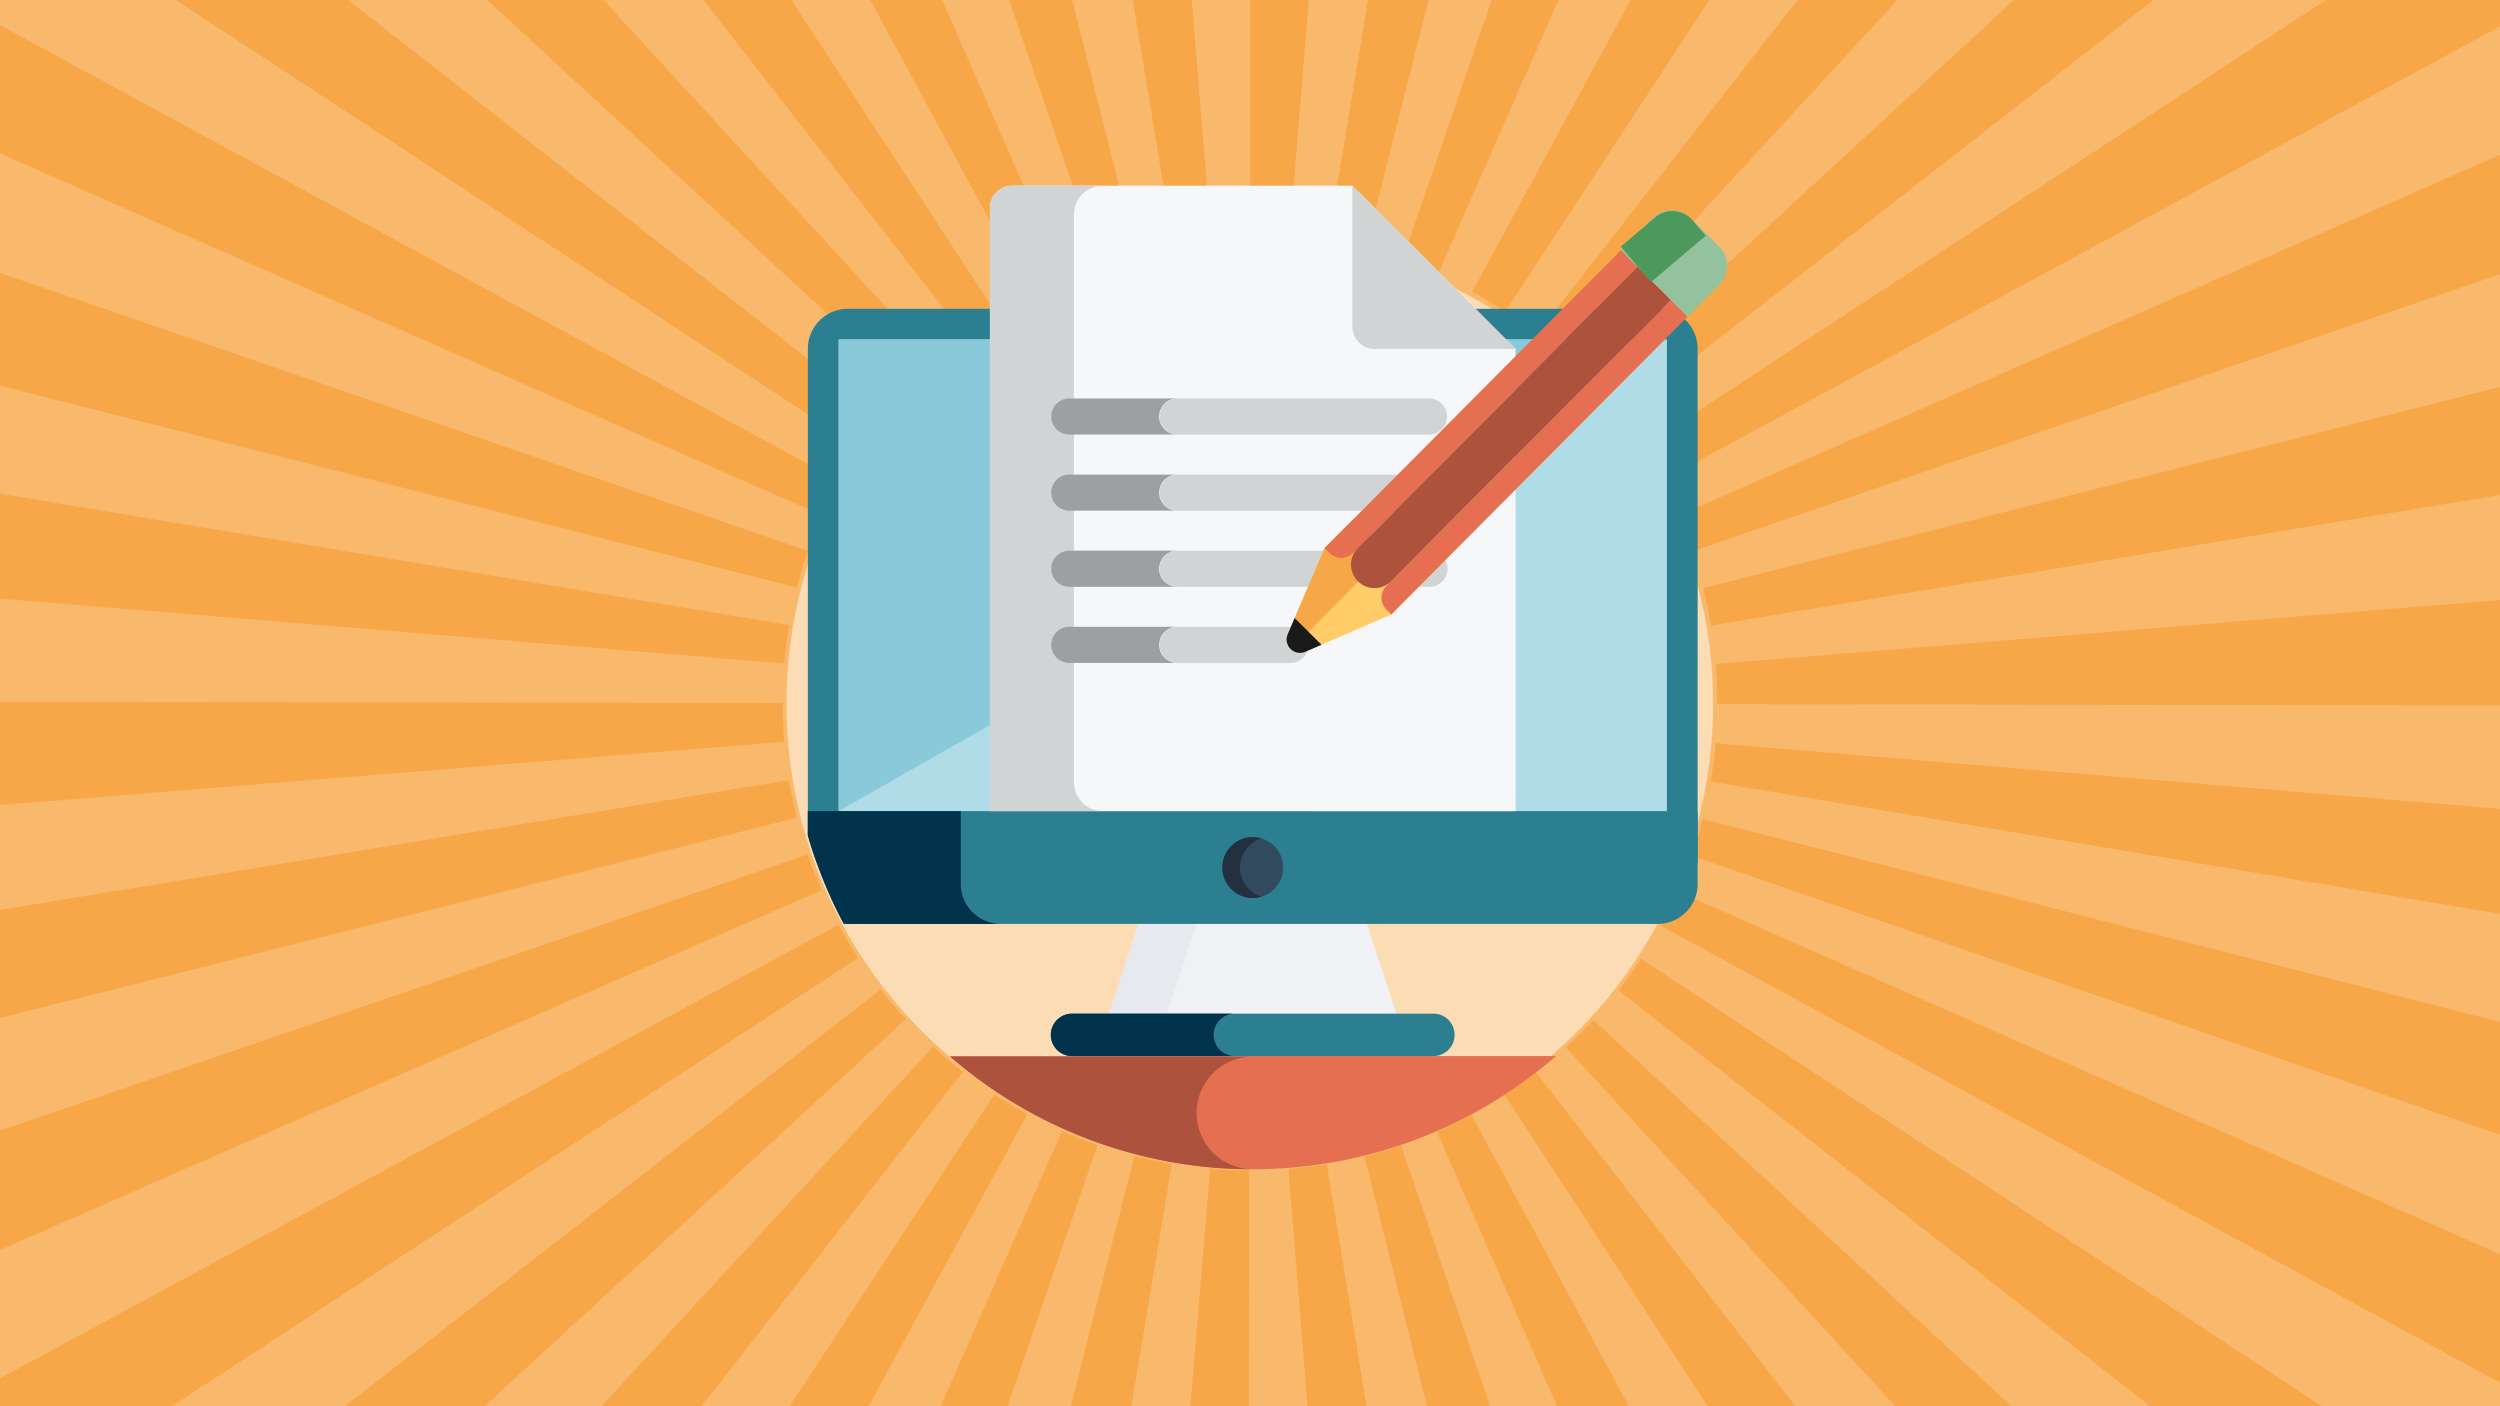 <svg xmlns="http://www.w3.org/2000/svg" viewBox="0 0 1920 1080"><defs><style>.b{fill:#f7a747}.d{fill:#e66f51}.e{fill:#ad533d}.h{fill:#2c7e91}.j{fill:#00334b}.o{fill:#d1d4d5}.p{fill:#9d9fa0}</style></defs><path fill="#f9b96c" d="M0 0h1920v1080H0z"/><path d="M739.94 256.48a365.84 365.84 0 0124.21-17.29L607.77 0h-67.51zM1005.23 0h-45l-.08 181.14c10 0 20.15.42 30.06 1.23zM900.65 186c9.69-1.6 19.61-2.82 29.47-3.62L915.31 0H870zM843.61 200.32c9.23-3.16 18.71-6 28.18-8.36L823.45 0H775zM612.09 451.28c2.4-9.47 5.23-18.95 8.4-28.18L0 209.54v86.63zM696.05 296.86c6.72-7.29 13.83-14.39 21.12-21.1L463.48 0h-89.37zM644.21 369.22L0 19.28v98.59l631.21 277.84c3.95-8.95 8.32-17.87 13-26.49zM659.42 343.79c5.41-8.25 11.24-16.39 17.33-24.19L267.21 0H135zM789.63 224c8.63-4.68 17.56-9.05 26.53-13L723.62 0h-55.3zM1260.72 344c5.4 8.25 10.51 16.81 15.2 25.46L1920 20.27V0h-133.69zM1288.91 396c3.93 9 7.54 18.19 10.71 27.44L1920 210.6v-91.73zM1920 380.14v-83l-612 154.48c2.38 9.48 4.41 19.18 6 28.85zM1019.7 186c9.67 1.6 19.38 3.63 28.86 6l48.56-192h-46.52zM659.08 735.68a361.07 361.07 0 01-15.17-25.46L0 1058.53V1080h132zM1130.63 224.13c8.63 4.69 17.19 9.8 25.44 15.2L1312.79 0h-60.56zM1076.74 200.44c9.23 3.17 18.44 6.77 27.39 10.71L1196.94 0h-51.33zM1224.11 297a363.56 363.56 0 0119.3 22.76L1653.78 0h-107.09zM602.39 509.59c.81-9.86 2-19.77 3.66-29.47L0 379.17v80.59zM1180.26 256.64c7.8 6.08 15.46 12.57 22.74 19.29L1457.2 0h-76.86zM1076.08 879.79c-9.24 3.15-18.72 6-28.2 8.33L1096 1080h48.44zM1223.72 783.39a362.511 362.511 0 01-21.15 21.08l253 275.53h89.2zM1260.39 736.5a363.301 363.301 0 01-17.35 24.17L1651.41 1080h131.84zM1130.07 856.17c-8.64 4.66-17.57 9-26.55 13l92.24 210.83H1251zM1179.78 823.73c-7.81 6.07-16 11.88-24.23 17.28l155.93 239h67.42zM602.33 569.7c-.79-9.78-1.19-19.78-1.19-29.7v-.12L0 538.94v79.4zM1920 963.23l-631.36-278.62c-4 8.95-8.33 17.85-13 26.47L1920 1061.93zM1317.58 570.75c-.82 9.87-2.06 19.78-3.69 29.47L1920 701.79v-80.62zM1307.82 629.07c-2.41 9.45-5.24 18.93-8.43 28.16L1920 871.5v-86.69zM1317.64 509.94c.81 9.91 1.22 20 1.22 30.06v.84l601.14.95v-81.07zM631 683.68c-3.93-9-7.52-18.19-10.68-27.44L0 868.35V960zM695.64 782.69c-6.7-7.29-13.19-15-19.26-22.77L264.83 1080h107.34zM611.92 628c-2.38-9.47-4.39-19.18-6-28.85L0 698.89v82.93zM739.45 823.13a362.132 362.132 0 01-22.71-19.3L461.83 1080h77zM1019 894.09c-9.71 1.6-19.63 2.8-29.49 3.59l14.66 182.32h45.34zM900 893.92c-9.67-1.61-19.38-3.65-28.85-6.06L822.32 1080h46.55zM959.46 898.86c-10 0-20.15-.44-30.06-1.26L914.23 1080h45zM789.06 855.7c-8.63-4.69-17.18-9.81-25.41-15.22L606.46 1080h60.63zM842.93 879.45c-9.22-3.18-18.43-6.79-27.37-10.73L722.43 1080h51.37z" class="b"/><circle cx="959.85" cy="540.56" r="355.85" fill="#fcdcb5"/><path d="M729.24 811.08a355.46 355.46 0 00465.78 0z" class="d"/><path d="M919 854.63a43.23 43.23 0 0143.09-43.09h-232.3A354.36 354.36 0 00962.13 898 43.3 43.3 0 01919 854.63z" class="e"/><path fill="#eff1f4" d="M1074.64 785.27H849.61l47.01-143.1h131.02l47 143.1z"/><path fill="#e6e9ee" d="M896.62 642.17l-47.01 143.1h44.3l47.01-143.1h-44.3z"/><path d="M1303.78 267.87v394.88H627.33c-2.56-7-4.89-14.12-6.9-21.35V267.87a30.69 30.69 0 0130.7-30.7h622a30.62 30.62 0 0130.65 30.7z" class="h"/><path fill="#b0dce7" d="M644.09 260.71h636.08v366.41H644.09z"/><path d="M1303.78 622.94v55.93a30.68 30.68 0 01-30.69 30.69h-622a28.46 28.46 0 01-3.12-.11 345 345 0 01-20.68-46.7c-2.56-7-4.89-14.12-6.9-21.35v-18.46z" class="h"/><path d="M768.67 709.56H651.13a28.46 28.46 0 01-3.12-.11 345 345 0 01-20.68-46.7c-2.56-7-4.89-14.12-6.9-21.35v-18.46h117.43v55.93a30.77 30.77 0 0030.81 30.69z" class="j"/><circle cx="962.13" cy="666.26" r="23.35" fill="#324a5e"/><path fill="#22303f" d="M968.78 688.55a19.07 19.07 0 01-6.67 1.11 23.35 23.35 0 110-46.7 21.28 21.28 0 016.56 1 23.6 23.6 0 00-16.35 22.35 23.33 23.33 0 0016.46 22.24z"/><path d="M1117.11 794.73a16.26 16.26 0 01-16.25 16.35h-277.5a16.3 16.3 0 010-32.6h277.5a16.23 16.23 0 0116.25 16.25z" class="h"/><path d="M932.08 794.72a16.3 16.3 0 0116.25-16.24h-125a16.3 16.3 0 000 32.6h125a16.33 16.33 0 01-16.25-16.36z" class="j"/><path fill="#89cada" d="M644.09 622.93l636.08-362.22H644.09v362.22z"/><path fill="#f5f7f8" d="M760.25 622.94V159.76a17.15 17.15 0 0117.15-17.15h261.22L1164 268v355z"/><path d="M847 622.92h-86.7V159.76a17.14 17.14 0 0117.13-17.13H847a22.17 22.17 0 00-22.24 22.24v435.81A22.17 22.17 0 00847 622.92zM1055.77 268H1164l-125.38-125.39v108.23a17.15 17.15 0 0017.15 17.16z" class="o"/><path d="M821.62 333.74h82.86a13.87 13.87 0 110-27.73h-82.86a13.87 13.87 0 100 27.73zm0 58.46h82.86a13.87 13.87 0 110-27.73h-82.86a13.87 13.87 0 100 27.73zm0 58.46h82.86a13.87 13.87 0 110-27.73h-82.86a13.87 13.87 0 100 27.73z" class="p"/><path d="M890.57 319.84a13.91 13.91 0 0013.91 13.91h193a13.87 13.87 0 100-27.74h-193a13.9 13.9 0 00-13.91 13.83zm0 58.45a13.91 13.91 0 0013.91 13.91h193a13.87 13.87 0 100-27.73h-193a13.89 13.89 0 00-13.91 13.82zm0 58.46a13.91 13.91 0 0013.91 13.91h193a13.87 13.87 0 100-27.73h-193a13.89 13.89 0 00-13.91 13.82z" class="o"/><path d="M821.62 509.11h82.86a13.87 13.87 0 110-27.73h-82.86a13.87 13.87 0 100 27.73z" class="p"/><path d="M890.57 495.21a13.9 13.9 0 0013.91 13.9h86.27a13.87 13.87 0 100-27.73h-86.27a13.9 13.9 0 00-13.91 13.83z" class="o"/><path fill="#ffcc67" d="M1017.27 420.9l22-22.09 51.28 50.95-22 22.1-66.37 28.84a10.27 10.27 0 01-13.33-13.25z"/><path d="M991.51 498.65a10.16 10.16 0 01-2.66-11.2l28.42-66.55 22-22.09 25.91 25.74z" class="b"/><path fill="#191a1a" d="M1002.18 500.7a10.27 10.27 0 01-13.33-13.25l5.46-12.78 20.62 20.49z"/><path d="M1283.35 230.39l-218.7 219.8a12.63 12.63 0 000 17.86l3.87 3.84 227.6-228.77zM1244.89 192.17l-227.6 228.77 3.86 3.84a12.63 12.63 0 0017.86-.06l218.7-219.81z" class="d"/><path d="M1257.71 204.91l-214.86 215.94a18.05 18.05 0 00-5.27 12.81 18.24 18.24 0 005.35 12.78 18.07 18.07 0 0025.56-.11l214.86-215.94z" class="e"/><path fill="#94c29d" d="M1244.86 192.15l24.48-24.64a20.5 20.5 0 0128.89-.1l22.3 22.17a20.49 20.49 0 01.1 28.88l-24.49 24.64z"/><path fill="#4d995c" d="M1267.88 216.69l-23.13-27.3 26.5-22.46a20.48 20.48 0 0128.78 2.38L1310 181z"/></svg>